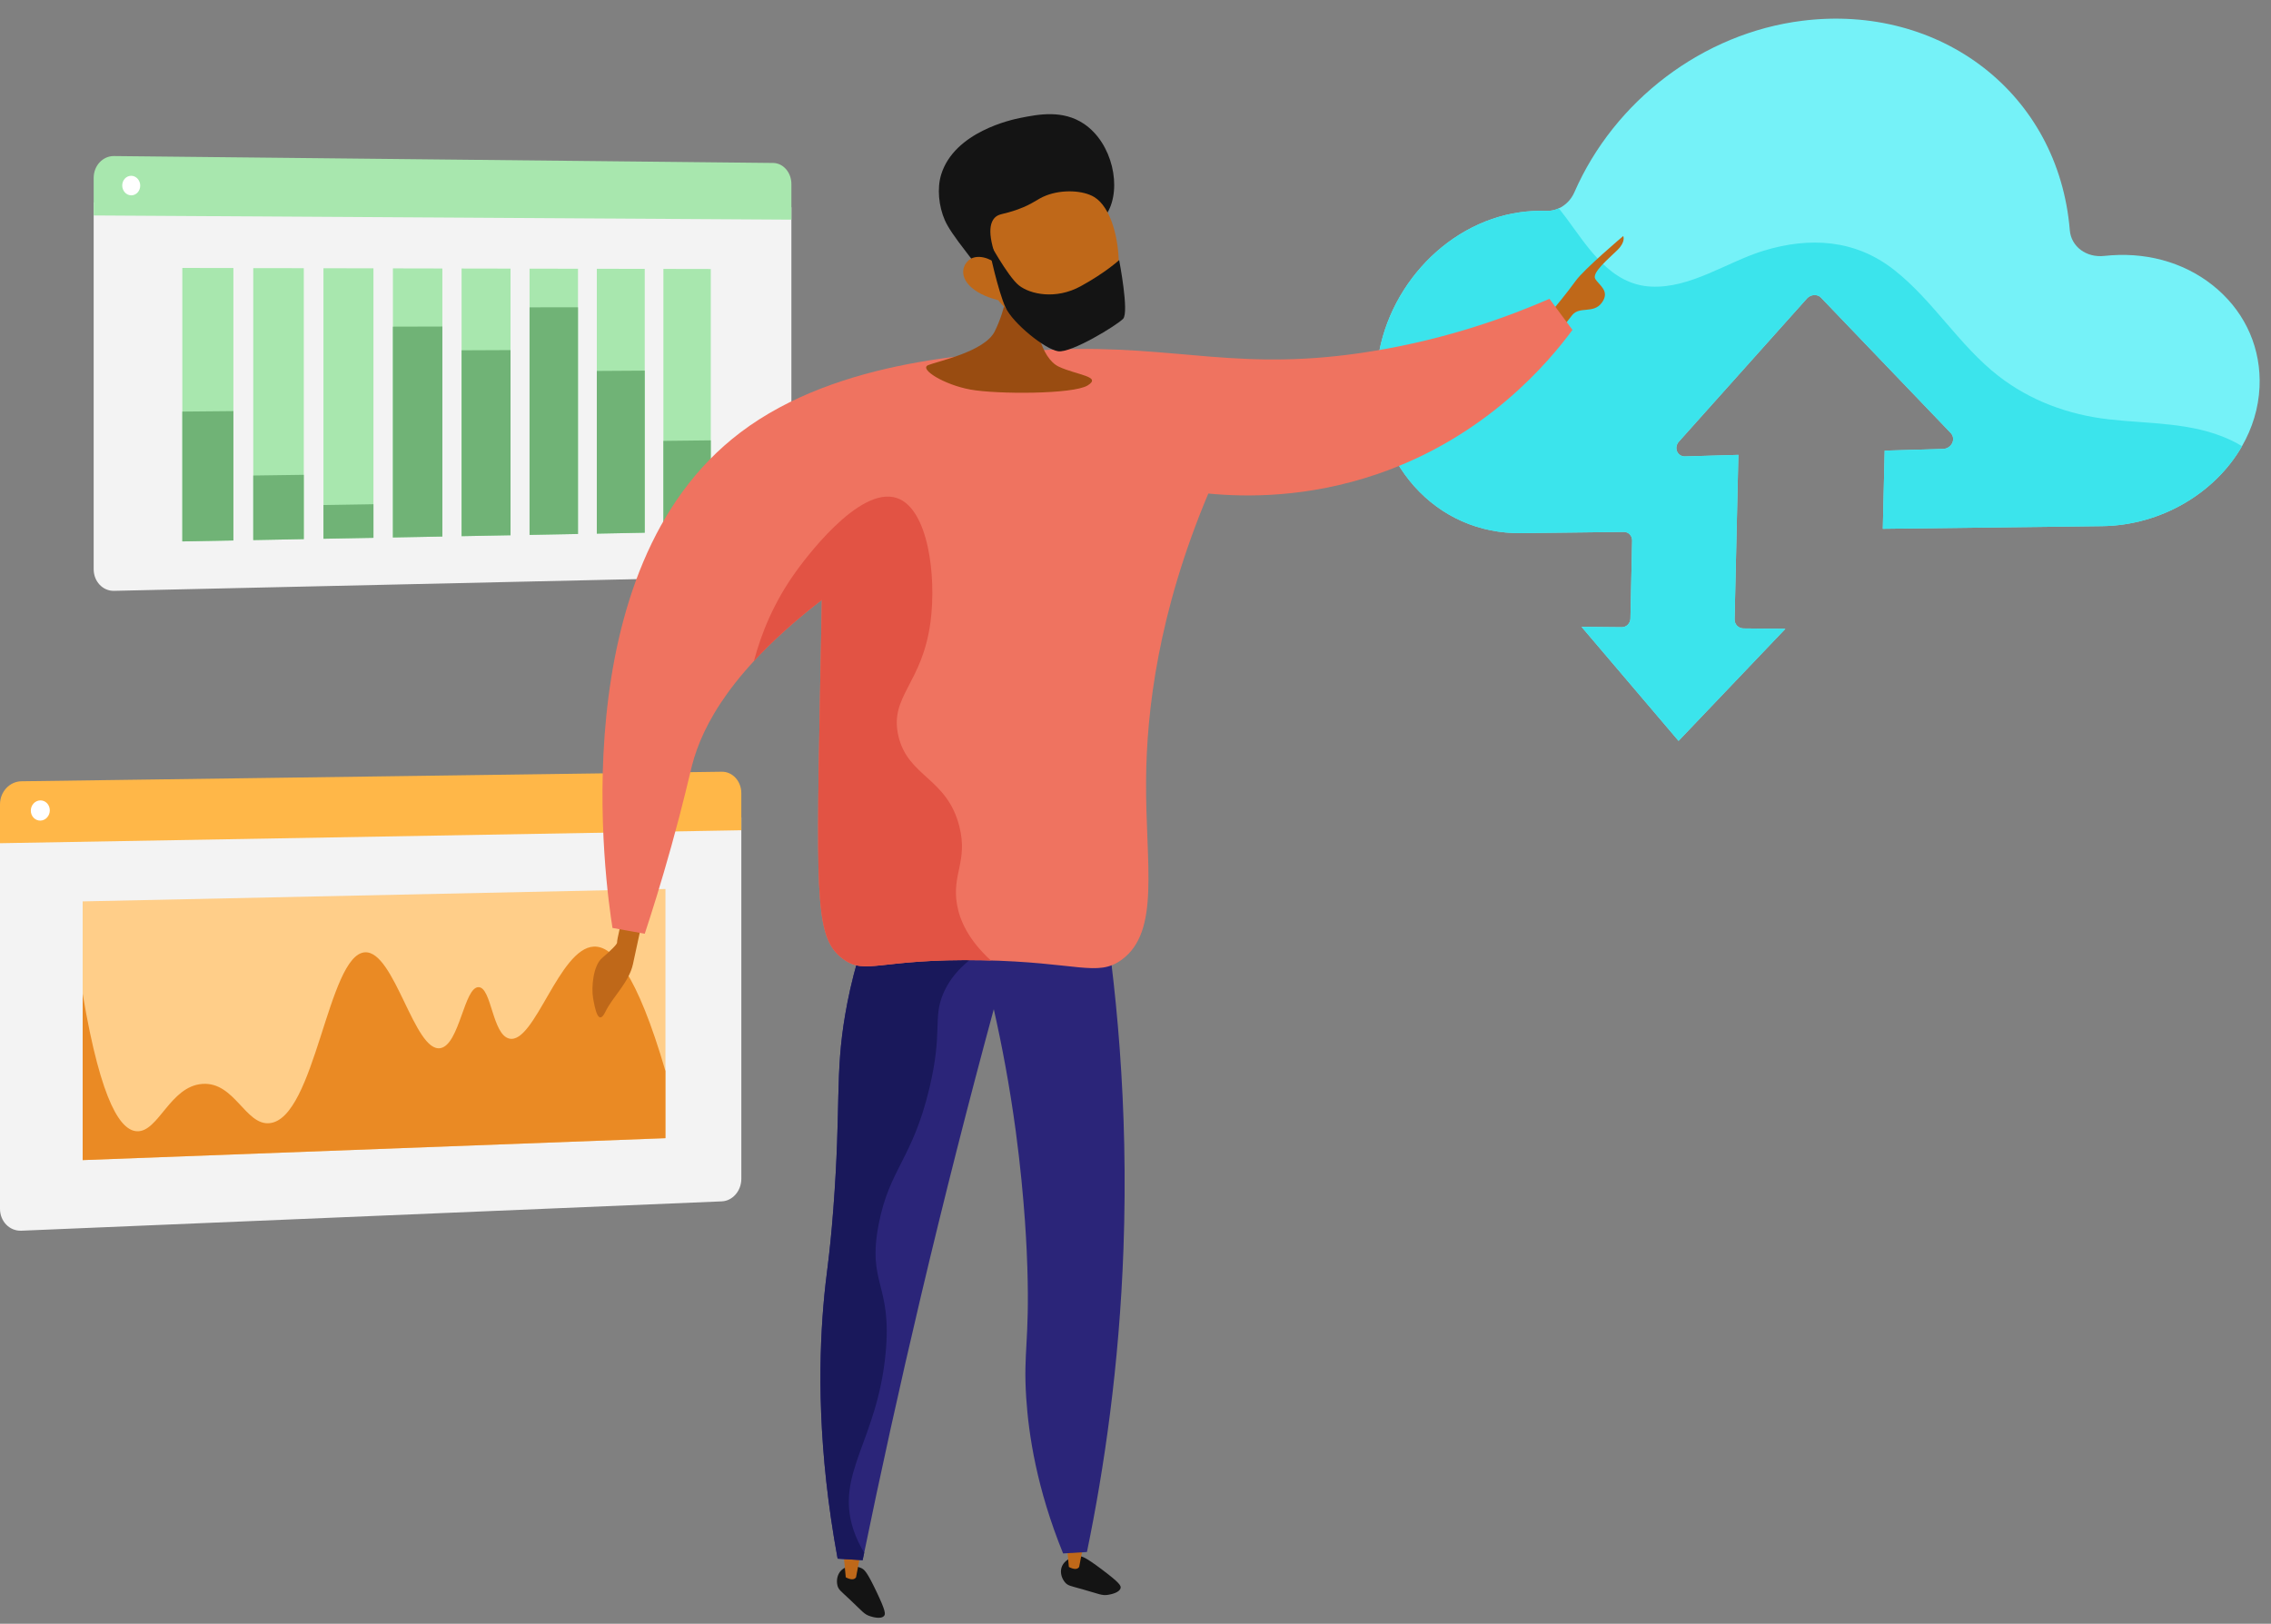 <svg xmlns="http://www.w3.org/2000/svg" width="179" height="128" viewBox="0 0 179 128">
    <rect x="0" y="0" width="179" height="128" fill="#808080" stroke="none"/>
    <g fill="none" fill-rule="evenodd">
        <path fill="#F3F3F3" d="M7.383 14.956v28.916c0 .96.717 1.723 1.6 1.704l51.954-1.166c.796-.019 1.44-.77 1.44-1.68V15.338l-54.994-.382z" transform="translate(0 1)"/>
        <path fill="#A8E7AE" d="M60.938 11.846l-51.955-.544c-.883-.009-1.6.76-1.6 1.722v2.961l54.995.33v-2.807c0-.91-.644-1.654-1.44-1.662" transform="translate(0 1)"/>
        <path fill="#FFF" d="M11.052 13.634c0 .425-.317.766-.708.765-.391-.003-.71-.352-.71-.777 0-.427.319-.768.71-.764.391.003.708.35.708.776" transform="translate(0 1)"/>
        <path fill="#A8E7AE" d="M18.396 41.604L14.37 41.68 14.37 20.122 18.396 20.129z" transform="translate(0 1)"/>
        <path fill="#70B376" d="M18.396 41.604L14.37 41.68 14.37 31.445 18.396 31.408z" transform="translate(0 1)"/>
        <path fill="#A8E7AE" d="M23.945 41.5L19.962 41.575 19.962 20.135 23.945 20.14z" transform="translate(0 1)"/>
        <path fill="#70B376" d="M23.945 41.5L19.962 41.575 19.962 36.485 23.945 36.43z" transform="translate(0 1)"/>
        <path fill="#A8E7AE" d="M29.435 41.397L25.495 41.47 25.495 20.144 29.435 20.153z" transform="translate(0 1)"/>
        <path fill="#70B376" d="M29.435 41.397L25.495 41.47 25.495 38.812 29.435 38.749z" transform="translate(0 1)"/>
        <path fill="#A8E7AE" d="M34.866 41.295L30.968 41.368 30.968 20.156 34.866 20.164z" transform="translate(0 1)"/>
        <path fill="#70B376" d="M34.866 41.295L30.968 41.368 30.968 24.75 34.866 24.74z" transform="translate(0 1)"/>
        <path fill="#A8E7AE" d="M40.24 41.194L36.383 41.266 36.383 20.167 40.24 20.174z" transform="translate(0 1)"/>
        <path fill="#70B376" d="M40.24 41.194L36.383 41.266 36.383 26.615 40.24 26.598z" transform="translate(0 1)"/>
        <path fill="#A8E7AE" d="M45.557 41.094L41.74 41.166 41.74 20.177 45.557 20.185z" transform="translate(0 1)"/>
        <path fill="#70B376" d="M45.557 41.094L41.74 41.166 41.74 23.228 45.557 23.224z" transform="translate(0 1)"/>
        <path fill="#A8E7AE" d="M50.818 40.994L47.041 41.067 47.041 20.188 50.818 20.195z" transform="translate(0 1)"/>
        <path fill="#70B376" d="M50.818 40.994L47.041 41.067 47.041 28.242 50.818 28.218z" transform="translate(0 1)"/>
        <path fill="#A8E7AE" d="M56.025 40.897L52.288 40.967 52.288 20.199 56.025 20.206z" transform="translate(0 1)"/>
        <path fill="#70B376" d="M56.025 40.897L52.288 40.967 52.288 33.755 56.025 33.713z" transform="translate(0 1)"/>
        <path fill="#F3F3F3" d="M0 64.405v29.886c0 .993.756 1.766 1.689 1.726l55.203-2.313c.852-.035 1.54-.831 1.54-1.777V63.433L0 64.405z" transform="translate(0 1)"/>
        <path fill="#FFB748" d="M56.892 59.836l-55.203.752C.756 60.602 0 61.415 0 62.407v3.063l58.431-1.021v-2.92c0-.947-.688-1.704-1.539-1.693" transform="translate(0 1)"/>
        <path fill="#FFCE89" d="M52.45 88.724L6.516 90.452 6.516 70.057 52.45 69.08z" transform="translate(0 1)"/>
        <path fill="#EA8A24" d="M52.45 88.724L6.516 90.452v-13.11C8.009 86.205 9.6 88.126 10.8 88.177c1.689.076 2.598-3.553 5.154-3.732 2.535-.18 3.391 3.282 5.29 3.095 3.612-.353 4.595-13.306 7.525-13.469 2.327-.13 3.901 7.937 5.952 7.553 1.5-.282 1.863-4.822 2.999-4.806 1.03.013 1.074 3.75 2.427 4.056 1.988.449 3.92-7.133 6.658-7.253 1.517-.068 3.406 2.148 5.645 9.809v5.293z" transform="translate(0 1)"/>
        <path fill="#FFF" d="M3.926 62.88c0 .44-.334.801-.747.809-.414.006-.75-.346-.75-.786 0-.44.336-.802.75-.808.413-.007.747.345.747.785" transform="translate(0 1)"/>
        <path fill="#75F2F8" d="M178.095 29.522c-.075 1.658-.568 3.237-1.38 4.65-2.104 3.673-6.358 6.249-11.04 6.303l-17.272.21.147-6.16 4.601-.133c.307-.01.591-.192.722-.462.131-.272.086-.584-.116-.796L143.52 22.452c-.27-.282-.802-.251-1.089.07L132.32 33.825c-.188.21-.24.51-.136.755.104.252.35.408.623.4l4.211-.122-.297 12.966c-.009.392.301.711.696.715l3.306.031-8.419 8.834-7.647-8.99 3.164.031c.371.003.68-.301.69-.684l.134-6.147c.009-.382-.287-.688-.66-.683l-8.084.096c-3.297.041-6.282-1.283-8.436-3.702-2.123-2.389-3.17-5.552-2.966-8.935.377-6.245 5.255-11.798 11.295-12.654.699-.099 1.404-.137 2.094-.11.338.011.673-.06.98-.203.528-.24.973-.689 1.224-1.263 3.144-7.21 10.112-12.55 17.984-13.525 10.866-1.345 20.174 5.706 21.066 16.513.107 1.294 1.302 2.188 2.733 2.025.181-.02.365-.037.55-.049 3.164-.216 6.146.736 8.375 2.694 2.254 1.978 3.433 4.723 3.296 7.704" transform="translate(0 1)"/>
        <path fill="#3BE4EC" d="M176.715 34.173c-2.104 3.672-6.358 6.248-11.04 6.303l-17.272.21.147-6.162 4.601-.134c.307-.007.591-.19.722-.46.131-.274.086-.584-.116-.796L143.52 22.453c-.27-.283-.802-.252-1.089.069L132.32 33.825c-.188.21-.24.508-.136.755.104.252.35.408.623.4l4.211-.122-.297 12.966c-.009.392.301.711.696.716l3.306.03-8.419 8.834-7.647-8.99 3.164.031c.371.003.68-.301.69-.684l.134-6.147c.009-.382-.287-.688-.66-.682l-8.084.095c-3.297.041-6.282-1.283-8.436-3.701-2.123-2.39-3.17-5.553-2.966-8.935.377-6.246 5.255-11.799 11.295-12.655.699-.098 1.404-.137 2.094-.11.338.012.673-.059.98-.203.198.247.392.502.582.756 1.713 2.313 3.47 5.261 6.69 5.414 3.13.15 5.988-1.95 8.875-2.83 3.63-1.104 7.223-.895 10.288 1.52 3.084 2.427 5.101 5.93 8.201 8.344 2.511 1.957 5.519 3.062 8.666 3.424 3.238.375 6.58.216 9.611 1.62.324.15.636.316.935.502" transform="translate(0 1)"/>
        <path fill="#BF6819" d="M122.473 23.336s1.049-1.256 1.717-2.19c.67-.936 3.752-3.539 3.752-3.539s.22.429-.445 1.092c-.666.664-2.061 1.794-1.756 2.292.303.498 1.181.95.52 1.864-.66.914-1.76.256-2.343.988-.586.73-1.186 1.53-1.186 1.53l-.26-2.037zM50.58 71.805s-.37 1.736-.69 3.197c-.32 1.46-1.607 2.583-2.169 3.749s-.815-.199-.97-1.042c-.155-.845 0-2.585.697-3.18.696-.598 1.224-1.118 1.19-1.238-.034-.12.447-2.13.447-2.13l1.495.644z" transform="translate(0 1)"/>
        <path fill="#141414" d="M66.006 123.977c-.089-.362-.03-.846.287-1.17.425-.438 1.135-.4 1.583-.198.26.118.462.306 1.177 1.798.756 1.574.751 1.829.63 1.973-.246.293-.94.078-1.09.03-.497-.154-.617-.39-1.641-1.348-.695-.65-.867-.755-.946-1.085" transform="translate(0 1)"/>
        <path fill="#BF6819" d="M66.49 121.513l.173 1.828c.415.216.674.198.809 0l.35-1.828H66.49z" transform="translate(0 1)"/>
        <path fill="#141414" d="M83.954 123.749c-.244-.28-.415-.737-.286-1.17.177-.584.824-.88 1.314-.905.286-.016.552.058 1.873 1.052 1.398 1.05 1.513 1.277 1.47 1.461-.084.372-.799.502-.953.528-.512.093-.729-.061-2.08-.44-.913-.255-1.114-.27-1.338-.526" transform="translate(0 1)"/>
        <path fill="#BF6819" d="M84.075 120.699l.174 1.825c.415.218.674.199.81 0l.35-1.825h-1.334z" transform="translate(0 1)"/>
        <path fill="#2B2579" d="M66.022 121.87l1.971.12c1.392-6.787 2.92-13.734 4.597-20.827 1.839-7.776 3.76-15.313 5.74-22.608.629 2.777 1.25 6.024 1.74 9.674.725 5.417.872 9.57.907 10.718.18 5.878-.332 6.572-.091 10.242.191 2.883.815 7.122 2.907 12.27.627-.038 1.254-.077 1.879-.113 1.371-6.633 2.547-14.694 2.88-23.9.405-11.289-.572-21.071-1.852-28.786l-17.077.53c-1.777 3.969-2.586 7.36-2.996 9.745-.826 4.795-.32 7.162-.94 15.328-.321 4.22-.555 4.892-.788 7.694-.385 4.644-.451 11.35 1.123 19.914" transform="translate(0 1)"/>
        <path fill="#19185B" d="M69.805 105.67c.519-5.52-1.472-5.407-.545-10.174.852-4.387 2.662-5.119 3.996-10.718 1.071-4.496.253-5.482 1.09-7.45 1.035-2.43 4.055-5.084 12.739-6.21-.125-.84-.253-1.662-.384-2.458-5.693.177-11.385.355-17.079.531-1.776 3.967-2.585 7.36-2.995 9.744-.826 4.795-.32 7.161-.94 15.328-.321 4.221-.555 4.89-.788 7.695-.385 4.643-.451 11.348 1.123 19.913.656.04 1.314.078 1.971.12.04-.198.084-.4.124-.596-.331-.539-.633-1.142-.856-1.828-1.44-4.427 1.895-7 2.544-13.897" transform="translate(0 1)"/>
        <path fill="#EF7360" d="M48.276 72.151c.848.152 1.695.302 2.544.455.523-1.588 1.283-3.979 2.101-6.923.937-3.367 1.419-5.542 1.623-6.34.815-3.174 3.202-7.63 10.234-13.052-.069 3.45-.123 6.286-.16 8.237-.293 15.646-.275 18.487 1.804 20.046 1.806 1.357 2.804-.03 11.013.124 7.486.144 9.062 1.345 10.963-.031 3.085-2.23 1.887-7.526 1.936-14.143.04-5.46.939-13.186 4.905-22.618 2.92.282 7.804.36 13.352-1.545 8.619-2.959 13.515-8.87 15.351-11.354l-1.815-2.452c-3.1 1.352-7.89 3.138-13.935 4.127-10.483 1.712-15.3-.515-25.035-.131-5.605.222-17.055.674-24.798 6.54C44.12 43.879 47.766 68.929 48.276 72.15" transform="translate(0 1)"/>
        <path fill="#E25344" d="M75.436 70.334c-.432-2.418.868-3.434.183-6.177-.97-3.87-4.077-3.9-4.816-7.175-.703-3.125 1.904-4.062 2.544-8.994.47-3.624-.194-8.864-2.633-9.72-3.037-1.063-7.5 5.127-7.995 5.814-1.716 2.379-2.712 4.836-3.296 7.032 1.39-1.506 3.141-3.117 5.355-4.824-.069 3.45-.123 6.288-.16 8.24-.293 15.645-.275 18.484 1.802 20.045 1.809 1.357 2.806-.032 11.014.124l.671.019c-1.773-1.623-2.447-3.143-2.669-4.384" transform="translate(0 1)"/>
        <path fill="#994C11" d="M79.6 20.963s-.304 2.419-1.205 4.177c-.812 1.589-4.477 2.334-5.233 2.641-.753.31 1.247 1.549 3.325 1.928 2.078.378 8.1.381 9.242-.325 1.143-.71-.808-.805-2.26-1.472-1.45-.67-2.081-3.665-1.712-4.972.37-1.305-2.158-1.977-2.158-1.977" transform="translate(0 1)"/>
        <g>
            <path fill="#141414" d="M13.28 7.782C14.438 5.83 13.7 2.29 11.439.764 9.758-.366 7.834.015 6.432.294 5.782.42 1.225 1.383.182 4.761c-.332 1.076-.195 2.497.29 3.597.25.565.717 1.261 1.742 2.585.91 1.172.851 1.133 1.127 1.474.668.815 1.946 2.185 4.235 3.728.087-.627.242-1.409.52-2.265.11-.328.548-1.618 1.288-2.723 1.507-2.247 2.994-1.847 3.897-3.375" transform="translate(0 1) translate(74 8)"/>
            <path fill="#BF6819" d="M4.675 14.662s2.461 3.28 6.665 2.6c3.765-.611 3.501-9.16.908-10.729-.864-.526-2.505-.619-3.785-.123-.756.291-.989.64-2.23 1.094-1.148.418-1.494.32-1.819.652-.408.418-.645 1.365.335 3.776-.792-.661-1.687-.86-2.273-.509-.095.057-.338.258-.46.54-.433 1.021.571 2.175 2.659 2.699" transform="translate(0 1) translate(74 8)"/>
            <path fill="#141414" d="M3.82 9.831s1.605 2.97 2.498 3.672c.893.702 2.906 1.13 4.856.064 1.954-1.065 3.037-2.064 3.037-2.064s.8 4.118.313 4.627c-.485.51-4.088 2.714-5.122 2.56-1.035-.158-3.561-2.196-4.147-3.458-.583-1.262-1.288-4.542-1.288-4.542l-.147-.859z" transform="translate(0 1) translate(74 8)"/>
        </g>
    </g>
</svg>
